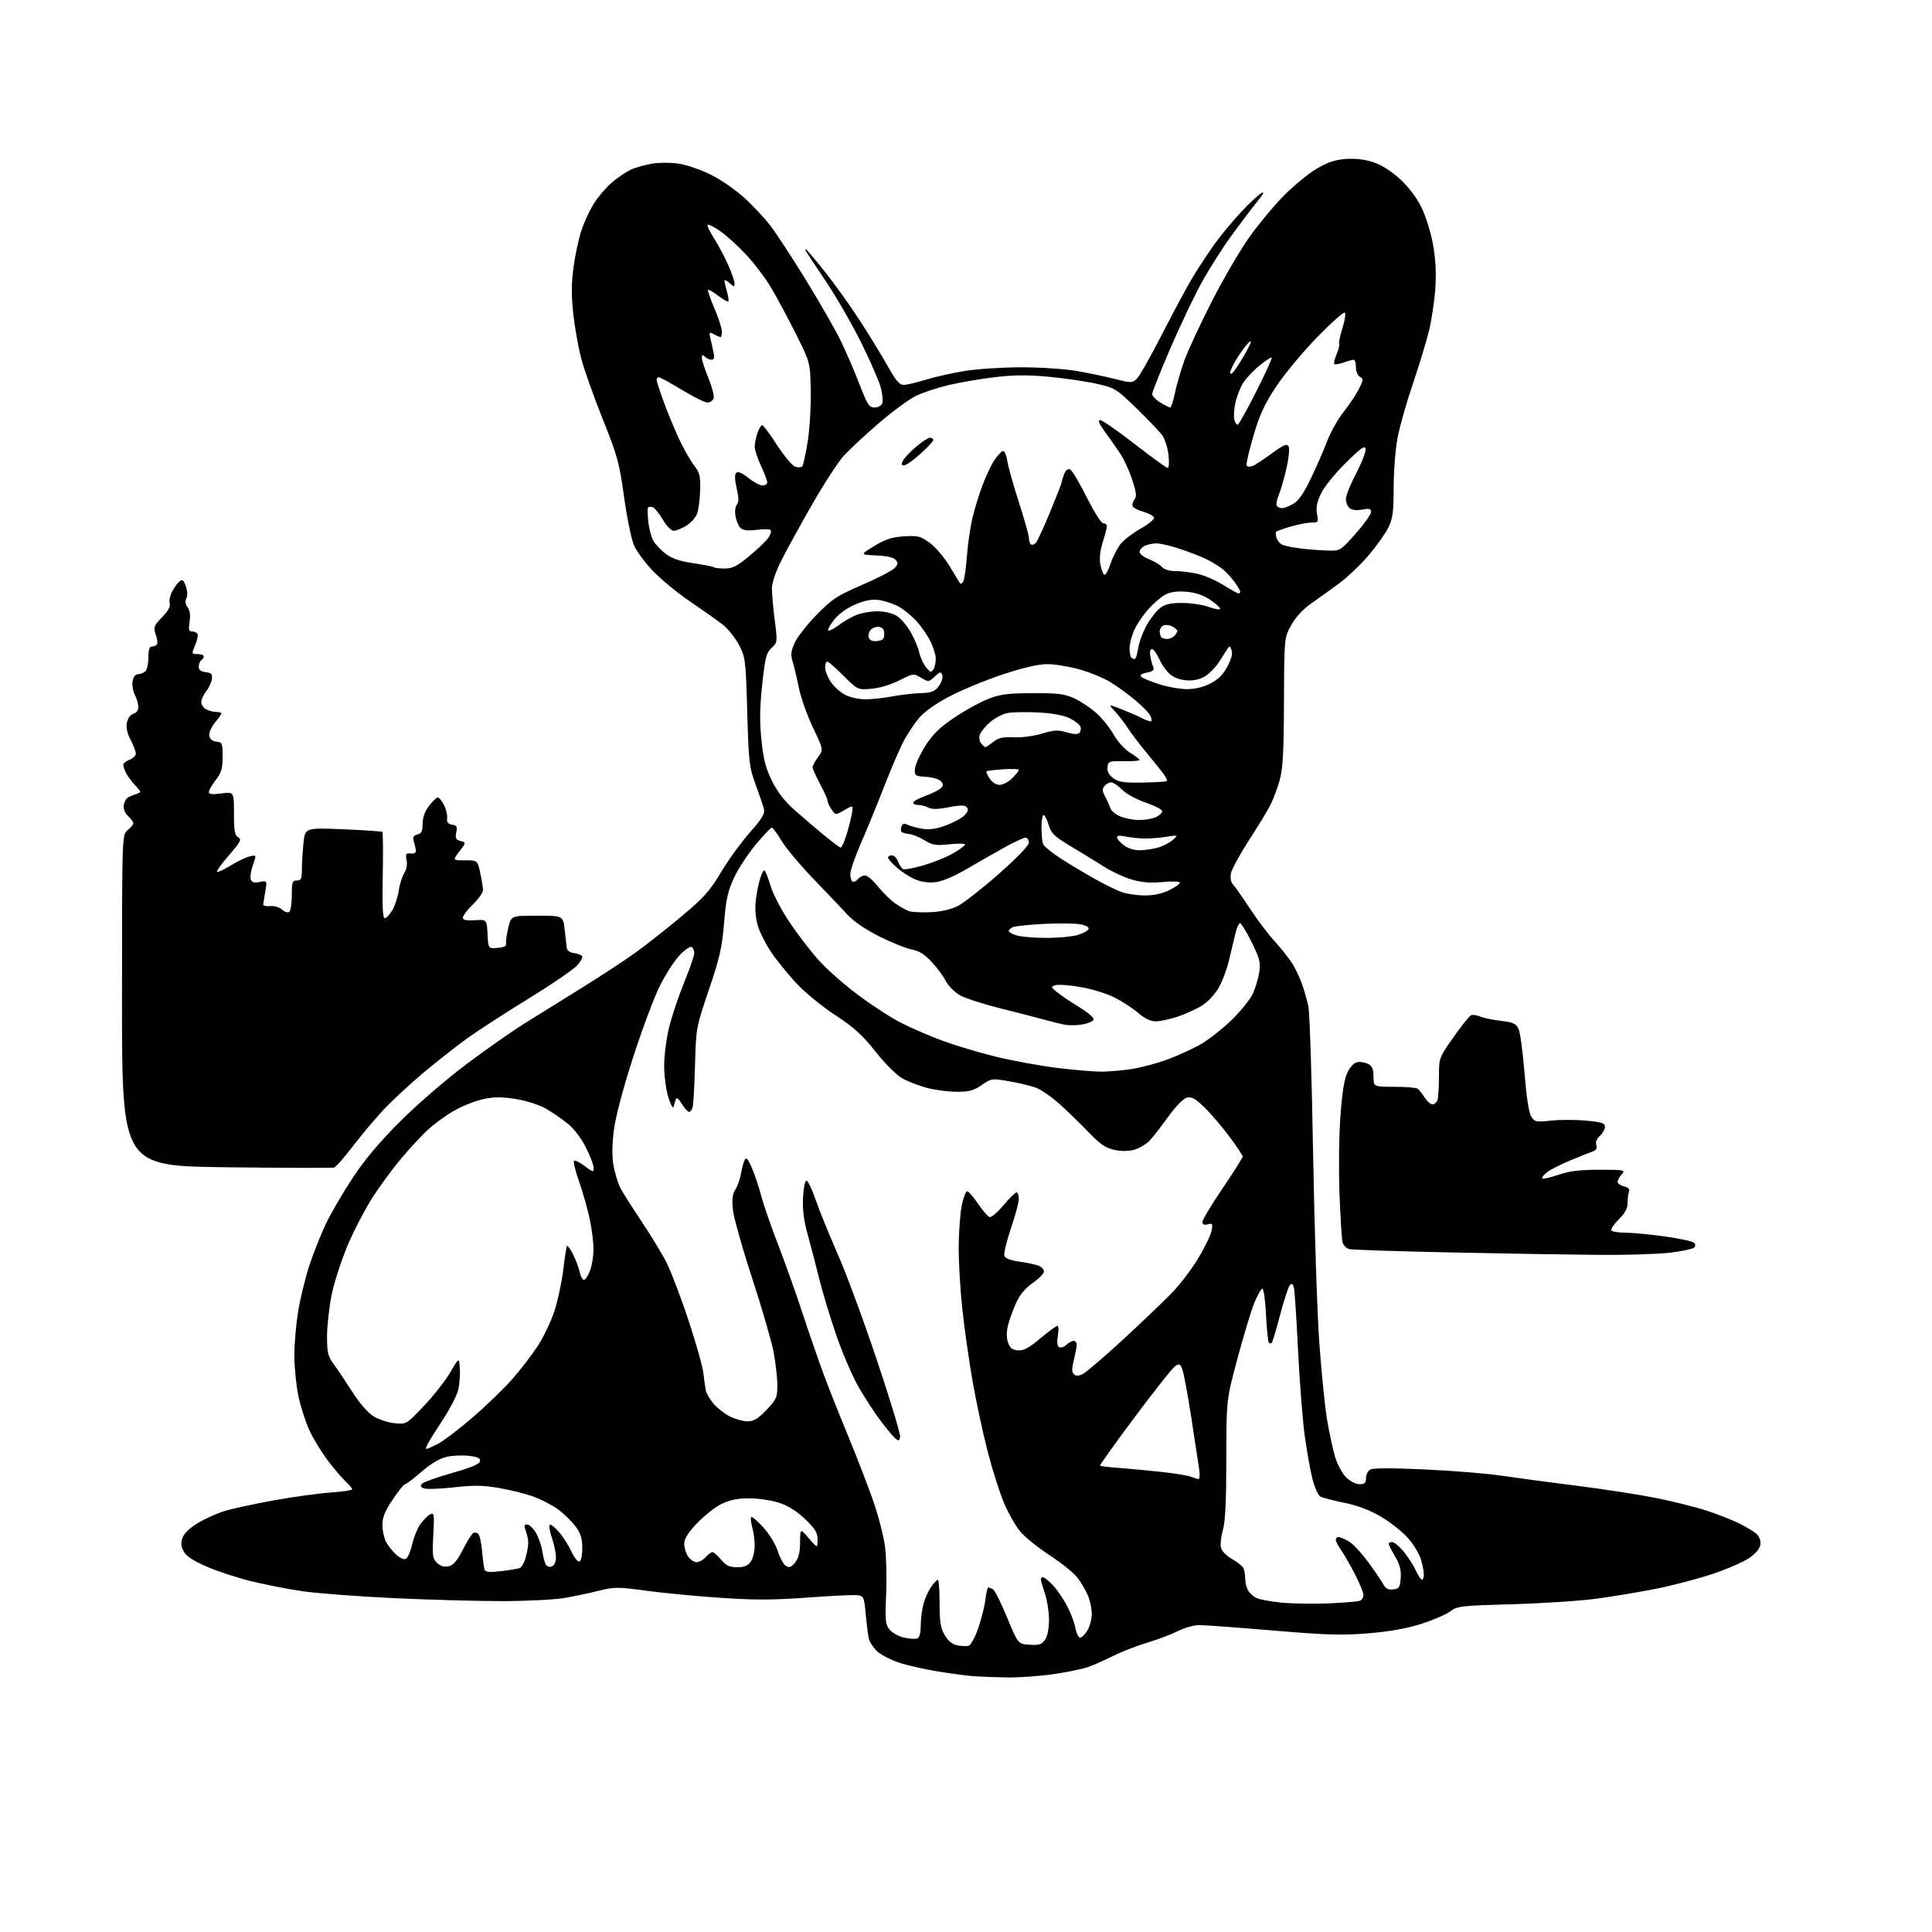 <?xml version="1.0" encoding="UTF-8" standalone="no"?>
<svg 
  version="1.1" 
  xmlns="http://www.w3.org/2000/svg" 
  xmlns:xlink="http://www.w3.org/1999/xlink" 
  xmlns:svg="http://www.w3.org/2000/svg"
  xmlns:rdf="http://www.w3.org/1999/02/22-rdf-syntax-ns#"
  xmlns:cc="http://creativecommons.org/ns#"
  xmlns:dc="http://purl.org/dc/elements/1.1/"
  viewBox="0 0 768 768"
  width="768"
  height="768"
>
<style>svg {background-color: white; }</style>"
<path stroke="none" fill="black" fill-rule="evenodd" d="M400.00,666.81C395.32,666.72 389.48,666.50 387.00,666.32C384.52,666.13 378.23,665.30 373.00,664.46C367.77,663.62 360.79,662.05 357.49,660.96C354.18,659.88 350.25,657.86 348.75,656.47C347.25,655.08 345.75,652.85 345.41,651.51C345.08,650.17 344.51,645.79 344.15,641.79C343.54,634.99 343.33,634.47 341.00,634.13C339.62,633.92 330.73,634.33 321.23,635.04C307.68,636.05 300.25,636.08 286.73,635.18C277.25,634.55 263.93,633.28 257.11,632.36C245.59,630.80 244.27,630.80 238.11,632.33C234.48,633.24 228.35,634.53 224.50,635.21C220.65,635.88 209.62,636.45 200.00,636.47C190.38,636.49 170.80,635.95 156.50,635.28C142.20,634.61 125.78,633.36 120.00,632.50C114.22,631.64 105.12,629.86 99.78,628.54C94.43,627.22 86.57,624.65 82.31,622.82C76.98,620.53 74.11,618.66 73.07,616.82C71.94,614.80 71.81,613.44 72.56,611.32C73.18,609.53 75.44,607.37 78.72,605.40C81.57,603.70 86.29,601.57 89.20,600.67C92.12,599.77 100.78,597.89 108.45,596.49C116.13,595.09 126.37,593.67 131.20,593.32C136.04,592.98 140.00,592.40 140.00,592.02C140.00,591.65 138.83,590.26 137.41,588.92C135.98,587.59 132.76,583.80 130.26,580.50C127.75,577.20 124.46,571.78 122.93,568.45C121.41,565.13 119.45,558.96 118.58,554.75C117.71,550.53 117.00,543.32 117.00,538.72C117.00,534.12 117.71,526.11 118.59,520.93C119.46,515.74 121.47,507.58 123.05,502.79C124.64,498.00 127.56,490.66 129.54,486.49C131.52,482.31 136.33,474.08 140.22,468.20C145.18,460.71 150.94,453.89 159.40,445.46C166.26,438.64 177.64,428.84 185.68,422.83C193.48,417.00 203.60,409.90 208.18,407.04C212.76,404.18 222.95,397.85 230.82,392.97C238.70,388.09 248.60,381.59 252.82,378.54C257.05,375.49 265.20,369.05 270.94,364.24C279.83,356.80 282.17,354.19 286.66,346.66C289.57,341.80 294.71,334.71 298.09,330.90C302.79,325.60 304.11,323.45 303.70,321.74C303.42,320.51 301.94,316.12 300.42,312.00C297.82,304.96 297.62,303.19 297.04,283.00C296.44,262.25 296.33,261.32 293.75,256.37C292.29,253.55 289.38,249.91 287.29,248.29C285.21,246.67 279.40,242.56 274.39,239.16C269.38,235.76 262.72,230.29 259.59,227.01C256.47,223.74 253.06,219.13 252.03,216.78C250.99,214.43 249.21,205.76 248.07,197.53C246.17,183.83 245.45,181.21 239.57,166.53C236.03,157.71 232.20,146.90 231.05,142.50C229.89,138.10 228.47,130.11 227.88,124.74C227.10,117.58 227.12,112.66 227.98,106.26C228.61,101.46 230.04,94.82 231.15,91.52C232.25,88.21 234.52,83.35 236.20,80.72C237.87,78.10 241.03,74.41 243.23,72.54C245.42,70.66 248.75,68.40 250.62,67.51C252.50,66.62 256.39,65.51 259.27,65.05C262.17,64.58 266.95,64.59 270.00,65.08C273.02,65.56 278.65,67.51 282.51,69.41C286.36,71.31 292.33,75.42 295.78,78.54C299.22,81.65 303.98,86.75 306.35,89.85C308.72,92.96 314.97,102.53 320.25,111.12C325.53,119.71 331.61,130.28 333.78,134.62C335.94,138.95 339.40,146.89 341.46,152.25C344.77,160.88 345.49,162.00 347.63,162.00C348.97,162.00 350.35,161.26 350.70,160.35C351.05,159.44 350.79,156.62 350.13,154.10C349.47,151.57 345.99,143.57 342.40,136.32C338.80,129.07 332.60,118.27 328.62,112.32C324.63,106.37 321.03,100.94 320.62,100.25C320.22,99.56 320.06,99.00 320.29,99.00C320.51,99.00 323.86,102.96 327.74,107.81C331.61,112.65 337.87,121.37 341.64,127.18C345.41,132.98 350.42,141.17 352.77,145.37C356.11,151.34 357.52,153.00 359.27,152.99C360.50,152.98 364.38,152.07 367.91,150.97C371.43,149.86 378.41,148.29 383.41,147.48C388.41,146.67 398.57,146.01 406.00,146.01C413.43,146.00 423.32,146.66 428.00,147.47C432.68,148.28 439.52,149.71 443.22,150.65C449.56,152.27 450.04,152.27 451.83,150.65C452.88,149.71 457.46,141.64 462.01,132.72C466.57,123.80 472.07,113.58 474.23,110.01C476.40,106.44 480.20,100.67 482.69,97.18C485.17,93.70 489.93,87.94 493.27,84.37C496.60,80.81 500.24,77.41 501.36,76.81C502.79,76.04 502.37,76.97 499.94,79.92C498.05,82.24 493.48,88.26 489.78,93.31C486.08,98.37 480.59,107.00 477.58,112.50C474.56,118.00 468.93,129.87 465.05,138.89C461.17,147.90 458.00,155.89 458.00,156.65C458.00,157.41 459.46,158.92 461.25,160.01C463.04,161.10 464.81,161.99 465.18,162.00C465.55,162.00 466.39,159.41 467.05,156.25C467.70,153.09 469.36,147.35 470.73,143.50C472.10,139.65 477.00,129.07 481.63,120.00C486.25,110.92 493.06,99.26 496.77,94.08C500.47,88.90 506.67,81.47 510.54,77.58C514.41,73.69 520.20,68.95 523.41,67.06C527.74,64.50 530.73,63.50 535.02,63.19C538.80,62.92 542.57,63.36 545.91,64.47C549.11,65.53 553.07,68.04 556.49,71.16C559.93,74.31 563.09,78.46 565.03,82.40C566.72,85.84 568.79,92.44 569.63,97.07C570.66,102.78 570.96,108.41 570.57,114.50C570.25,119.45 569.11,127.10 568.04,131.50C566.97,135.90 564.07,145.43 561.60,152.69C559.12,159.94 556.40,169.55 555.55,174.05C554.70,178.54 554.00,187.43 554.00,193.79C554.00,203.39 553.65,206.09 551.96,209.57C550.85,211.89 547.36,216.83 544.21,220.56C541.07,224.29 535.71,229.40 532.30,231.92C528.89,234.44 523.84,238.07 521.08,240.00C517.93,242.19 515.02,245.37 513.28,248.50C510.50,253.50 510.50,253.50 510.40,279.00C510.31,299.40 509.97,305.66 508.65,310.28C507.75,313.46 506.09,317.86 504.97,320.06C503.84,322.27 500.00,328.59 496.42,334.12C492.84,339.66 489.65,345.50 489.33,347.12C488.94,349.06 489.27,350.64 490.29,351.78C491.15,352.72 494.09,356.93 496.83,361.13C499.57,365.33 503.99,371.18 506.67,374.13C509.34,377.08 512.53,381.12 513.76,383.11C514.99,385.10 516.69,388.70 517.56,391.11C518.42,393.52 519.56,397.52 520.09,400.00C520.62,402.48 521.47,428.80 521.98,458.50C522.49,488.20 523.60,522.17 524.46,534.00C525.32,545.83 526.71,559.54 527.55,564.49C528.39,569.43 529.80,575.93 530.67,578.94C531.56,581.98 533.50,585.66 535.05,587.21C536.67,588.82 538.94,590.00 540.42,590.00C542.50,590.00 543.00,589.52 543.00,587.54C543.00,586.18 543.79,584.65 544.76,584.13C545.86,583.54 553.99,583.54 566.51,584.13C577.51,584.65 591.00,585.74 596.50,586.56C602.00,587.38 615.50,589.19 626.50,590.57C637.50,591.96 651.90,594.18 658.50,595.51C665.10,596.83 674.10,599.09 678.49,600.53C682.89,601.96 688.74,604.27 691.49,605.65C694.25,607.03 697.31,608.89 698.30,609.78C699.34,610.72 699.97,612.45 699.80,613.91C699.61,615.51 698.05,617.44 695.49,619.23C693.29,620.77 686.88,623.60 681.25,625.51C675.62,627.42 665.50,630.10 658.76,631.46C652.02,632.82 641.10,634.65 634.50,635.52C627.90,636.40 612.83,637.39 601.00,637.71C580.75,638.27 579.32,638.43 576.50,640.55C574.85,641.79 569.67,644.02 565.00,645.51C559.23,647.36 552.48,648.56 544.00,649.26C533.46,650.13 527.49,649.96 506.00,648.15C491.98,646.96 478.80,646.00 476.72,646.00C474.64,646.00 470.81,647.07 468.22,648.39C465.62,649.70 460.12,651.78 456.00,653.00C451.88,654.23 445.82,656.58 442.55,658.23C439.28,659.88 434.78,661.88 432.55,662.67C430.32,663.46 424.00,664.75 418.50,665.53C413.00,666.32 404.68,666.89 400.00,666.81zM385.02,654.24C385.87,654.04 387.57,650.96 388.83,647.33C390.09,643.73 391.38,638.58 391.70,635.89C392.02,633.20 392.55,631.01 392.89,631.02C393.23,631.02 394.09,631.40 394.80,631.86C395.52,632.31 398.03,637.37 400.39,643.09C404.68,653.50 404.68,653.50 409.25,653.80C413.06,654.05 414.08,653.73 415.41,651.83C416.42,650.38 417.00,647.44 417.00,643.75C417.00,640.56 416.13,635.49 415.08,632.48C413.59,628.24 413.45,627.00 414.47,627.00C415.20,627.00 417.19,628.59 418.90,630.54C420.61,632.48 423.09,636.22 424.42,638.84C425.75,641.46 427.15,645.27 427.53,647.31C427.91,649.34 428.75,651.00 429.40,651.00C430.04,651.00 431.34,649.69 432.28,648.10C433.23,646.50 434.00,643.56 434.00,641.56C434.00,639.57 433.31,636.29 432.47,634.27C431.63,632.26 429.77,629.07 428.33,627.19C426.90,625.32 421.99,621.34 417.42,618.36C412.85,615.38 407.56,611.14 405.68,608.94C403.79,606.73 400.82,601.52 399.06,597.35C397.31,593.18 394.36,583.84 392.51,576.61C390.66,569.38 388.00,556.95 386.60,548.98C385.21,541.02 383.38,528.11 382.53,520.29C381.69,512.48 381.04,501.23 381.10,495.29C381.15,489.36 381.71,482.02 382.35,479.00C382.98,475.98 383.95,473.53 384.50,473.56C385.05,473.59 387.00,475.84 388.83,478.56C390.66,481.28 392.74,483.63 393.45,483.80C394.15,483.96 396.64,481.82 398.96,479.05C401.28,476.27 403.59,474.00 404.09,474.00C404.59,474.00 405.00,475.14 405.00,476.54C405.00,477.93 403.58,483.26 401.83,488.38C400.09,493.50 398.94,498.39 399.26,499.24C399.64,500.23 401.80,501.06 405.18,501.52C408.11,501.92 411.51,502.63 412.75,503.10C413.99,503.57 415.00,504.62 415.00,505.43C415.00,506.24 413.03,508.26 410.63,509.91C407.85,511.82 405.48,514.57 404.13,517.45C402.95,519.95 401.48,523.92 400.85,526.29C400.06,529.22 400.01,531.53 400.67,533.54C401.42,535.80 402.34,536.57 404.58,536.78C406.85,537.00 408.84,535.95 413.50,532.06C416.80,529.30 419.88,527.04 420.34,527.03C420.80,527.01 420.88,528.75 420.52,530.90C420.10,533.39 420.27,535.05 420.99,535.50C421.62,535.88 422.92,535.48 423.89,534.60C424.86,533.72 426.18,533.00 426.83,533.00C427.47,533.00 428.00,533.70 428.00,534.56C428.00,535.41 427.49,538.14 426.86,540.62C426.03,543.92 426.03,545.43 426.84,546.24C427.64,547.04 428.61,547.04 430.30,546.27C431.60,545.68 438.93,539.41 446.58,532.35C454.24,525.28 463.01,516.89 466.08,513.70C469.15,510.51 473.75,504.43 476.31,500.20C478.87,495.96 481.24,491.07 481.59,489.31C482.16,486.44 482.02,486.18 480.11,486.68C478.64,487.06 478.00,486.77 478.00,485.71C478.00,484.87 481.60,478.87 486.00,472.38C490.40,465.88 494.00,460.19 494.00,459.73C494.00,459.27 491.58,455.65 488.62,451.70C485.66,447.74 481.20,442.53 478.70,440.12C475.13,436.68 473.66,435.87 471.80,436.34C470.41,436.69 467.44,439.71 464.55,443.71C461.86,447.45 458.52,451.74 457.13,453.27C455.74,454.79 452.92,456.48 450.87,457.04C448.42,457.69 445.65,457.71 442.82,457.07C439.49,456.33 437.23,454.77 432.95,450.30C429.90,447.11 424.73,442.07 421.45,439.10C418.18,436.13 413.79,433.09 411.70,432.34C409.61,431.59 404.81,430.45 401.03,429.80C394.30,428.64 394.07,428.68 390.27,431.31C387.12,433.50 385.28,434.00 380.41,434.00C377.11,434.00 371.74,433.30 368.46,432.45C365.18,431.59 360.68,429.83 358.46,428.53C356.23,427.22 351.52,422.48 347.98,417.98C342.86,411.46 339.59,408.50 331.89,403.43C326.29,399.73 319.67,394.26 316.12,390.39C312.76,386.72 308.37,381.25 306.37,378.24C304.37,375.22 302.08,370.67 301.29,368.13C300.42,365.33 300.06,361.52 300.38,358.50C300.67,355.75 301.40,351.81 302.00,349.75C302.60,347.69 303.41,346.00 303.80,346.00C304.18,346.00 305.28,348.66 306.24,351.92C307.24,355.31 310.50,361.60 313.90,366.67C317.16,371.53 322.45,378.40 325.66,381.94C328.87,385.48 335.96,391.70 341.42,395.76C346.87,399.82 354.52,404.75 358.42,406.71C362.31,408.68 369.55,411.80 374.50,413.65C379.45,415.49 388.90,418.34 395.50,419.96C402.10,421.59 413.05,423.61 419.84,424.46C426.63,425.31 434.64,426.00 437.65,426.00C440.66,426.00 446.19,425.52 449.95,424.94C453.71,424.36 460.24,422.59 464.48,421.01C468.72,419.43 474.70,416.64 477.77,414.82C480.85,412.99 486.14,408.80 489.54,405.50C492.94,402.20 496.64,397.69 497.76,395.48C498.89,393.26 500.13,389.32 500.52,386.72C501.15,382.51 500.82,381.15 497.53,374.49C495.49,370.37 493.43,367.00 492.95,367.00C492.47,367.00 491.66,368.69 491.16,370.75C490.65,372.81 489.51,377.61 488.62,381.41C487.73,385.22 485.85,390.29 484.44,392.69C483.04,395.08 480.23,398.15 478.19,399.49C476.16,400.84 471.84,402.85 468.59,403.97C465.34,405.09 461.26,406.00 459.52,406.00C457.38,406.00 455.09,404.92 452.43,402.64C450.27,400.79 446.05,398.04 443.06,396.53C440.06,395.01 434.02,393.14 429.62,392.38C425.23,391.61 420.73,391.27 419.62,391.62C417.68,392.24 417.70,392.34 420.16,394.38C421.56,395.55 425.51,398.21 428.92,400.30C432.34,402.38 434.96,404.63 434.74,405.29C434.52,405.95 432.57,406.81 430.42,407.20C428.26,407.59 425.15,407.67 423.50,407.37C421.85,407.08 418.25,406.21 415.50,405.44C412.75,404.67 404.88,402.64 398.00,400.93C391.12,399.22 383.77,396.85 381.65,395.67C379.52,394.48 376.99,391.94 375.99,390.01C375.00,388.08 372.45,384.63 370.33,382.34C367.56,379.36 365.34,377.97 362.49,377.45C360.29,377.05 354.53,374.74 349.68,372.32C344.18,369.57 339.41,366.33 336.99,363.71C334.86,361.39 328.78,355.00 323.48,349.50C318.17,344.00 312.42,337.14 310.68,334.25C308.95,331.36 307.20,329.00 306.79,329.00C306.38,329.00 303.50,332.04 300.40,335.75C297.30,339.46 293.41,345.42 291.76,348.99C289.31,354.29 288.59,357.58 287.82,366.99C287.01,376.71 286.08,380.83 281.78,393.47C276.75,408.29 276.69,408.59 276.29,422.97C276.07,430.96 275.68,438.51 275.43,439.75C275.17,440.99 274.51,442.00 273.97,442.00C273.42,442.00 272.10,440.56 271.03,438.81C269.69,436.61 268.94,436.06 268.62,437.06C268.37,437.85 267.96,439.18 267.72,440.00C267.48,440.82 266.54,439.06 265.64,436.07C264.74,433.08 264.00,427.46 264.01,423.57C264.01,419.68 264.89,412.90 265.95,408.50C267.02,404.10 269.71,396.04 271.94,390.58C274.17,385.13 276.00,379.87 276.00,378.89C276.00,377.92 275.52,376.82 274.94,376.46C274.35,376.10 272.18,377.58 270.11,379.76C268.05,381.93 264.48,387.49 262.20,392.11C259.91,396.72 255.13,409.57 251.56,420.65C247.48,433.35 244.68,444.01 244.00,449.47C243.27,455.39 243.24,459.86 243.92,463.55C244.47,466.52 245.68,470.42 246.61,472.23C247.54,474.03 251.33,480.01 255.02,485.53C258.72,491.04 263.21,498.44 264.99,501.97C266.77,505.50 270.66,515.71 273.63,524.66C276.60,533.61 279.28,543.08 279.58,545.71C279.88,548.35 280.32,551.48 280.56,552.67C280.80,553.87 282.18,556.25 283.63,557.97C285.07,559.68 287.98,561.97 290.09,563.04C292.19,564.12 295.37,565.00 297.13,565.00C299.63,565.00 301.30,564.00 304.67,560.48C308.68,556.30 309.00,555.57 309.00,550.59C309.00,547.64 308.32,541.68 307.50,537.36C306.67,533.04 302.83,519.83 298.96,508.00C295.09,496.18 291.66,483.98 291.34,480.91C290.90,476.76 291.15,474.69 292.30,472.91C293.15,471.58 294.17,468.70 294.55,466.50C294.94,464.30 295.62,461.83 296.06,461.00C296.65,459.89 297.39,460.75 298.91,464.30C300.04,466.94 301.69,471.89 302.57,475.30C303.46,478.71 306.44,487.35 309.21,494.50C311.98,501.65 316.39,514.02 319.01,522.00C321.64,529.98 325.37,540.77 327.30,546.00C329.23,551.23 333.60,562.25 337.01,570.50C340.43,578.75 344.95,590.45 347.07,596.50C349.19,602.55 351.33,610.89 351.84,615.04C352.34,619.19 352.53,627.74 352.25,634.04C351.81,644.21 351.97,645.76 353.63,647.80C354.66,649.06 357.24,650.49 359.37,650.97C361.50,651.45 363.86,651.61 364.62,651.32C365.52,650.97 366.00,649.16 366.01,646.14C366.01,643.59 366.51,639.70 367.12,637.50C367.73,635.30 369.11,632.26 370.18,630.75C371.26,629.24 372.44,628.00 372.82,628.00C373.19,628.00 373.50,632.16 373.50,637.25C373.50,644.78 373.88,647.15 375.56,650.00C376.95,652.36 378.57,653.68 380.56,654.05C382.18,654.35 384.19,654.44 385.02,654.24zM528.32,637.36C534.27,637.10 539.78,636.64 540.57,636.33C541.36,636.03 542.00,635.00 542.00,634.04C542.00,633.07 540.40,629.22 538.46,625.48C536.51,621.74 534.03,617.45 532.96,615.94C531.88,614.43 531.00,612.70 531.00,612.10C531.00,611.49 531.49,611.00 532.10,611.00C532.70,611.00 534.54,611.79 536.19,612.75C537.83,613.71 541.31,617.43 543.93,621.01C546.54,624.59 549.23,628.55 549.90,629.82C550.81,631.50 551.85,632.04 553.82,631.81C556.20,631.53 556.53,631.02 556.81,627.27C557.03,624.16 556.44,621.91 554.56,618.69C553.15,616.29 552.00,614.03 552.00,613.66C552.00,613.30 552.64,613.00 553.43,613.00C554.21,613.00 556.25,614.69 557.96,616.75C559.66,618.81 561.83,622.18 562.78,624.22C563.73,626.27 564.84,627.96 565.25,627.97C565.66,627.99 566.00,627.04 566.00,625.87C566.00,624.69 565.47,621.97 564.82,619.81C564.18,617.65 561.88,613.88 559.73,611.43C557.57,608.98 552.81,605.19 549.14,603.01C544.60,600.32 539.93,598.53 534.49,597.41C530.09,596.51 525.77,595.39 524.88,594.92C523.98,594.45 522.56,591.27 521.69,587.78C520.83,584.33 519.45,576.55 518.62,570.50C517.80,564.45 516.62,549.38 516.01,537.00C515.39,524.62 514.67,513.42 514.39,512.11C514.02,510.36 513.59,510.01 512.78,510.82C512.18,511.42 510.42,516.72 508.89,522.58C507.36,528.44 505.85,533.48 505.55,533.78C505.25,534.09 504.73,534.06 504.40,533.73C504.06,533.40 503.55,528.36 503.25,522.53C502.94,516.44 502.30,512.07 501.75,512.25C501.22,512.43 499.79,515.03 498.56,518.04C497.34,521.04 494.35,530.93 491.92,540.00C487.50,556.50 487.50,556.50 487.48,580.00C487.47,596.65 487.07,604.88 486.12,608.23C485.38,610.83 485.03,614.00 485.35,615.28C485.68,616.58 487.65,618.56 489.86,619.80C492.02,621.02 494.06,622.72 494.39,623.59C494.73,624.45 495.00,626.28 495.00,627.65C495.00,629.01 495.46,630.99 496.02,632.04C496.59,633.09 498.03,634.48 499.24,635.13C500.45,635.78 505.05,636.65 509.47,637.07C513.89,637.49 522.37,637.62 528.32,637.36zM199.08,624.57C202.41,624.19 205.77,623.64 206.55,623.34C207.33,623.05 208.42,621.16 208.97,619.15C209.53,617.14 209.99,614.52 209.99,613.32C210.00,612.11 209.56,609.98 209.02,608.57C208.25,606.52 208.35,606.00 209.54,606.00C210.36,606.00 211.91,607.45 212.99,609.22C214.06,610.99 215.22,614.29 215.56,616.55C215.90,618.82 216.54,621.26 216.99,621.98C217.43,622.70 218.52,623.01 219.40,622.68C220.37,622.30 221.00,620.89 221.00,619.07C221.00,617.42 220.29,613.99 219.43,611.44C218.56,608.89 218.16,606.52 218.53,606.16C218.89,605.79 220.55,607.08 222.21,609.00C223.87,610.92 226.10,614.44 227.18,616.81C228.26,619.18 229.68,620.94 230.32,620.71C231.02,620.47 231.49,618.27 231.46,615.28C231.44,611.34 230.82,609.45 228.61,606.56C227.06,604.53 223.99,601.56 221.79,599.96C219.59,598.37 215.34,596.15 212.34,595.03C209.34,593.90 203.20,592.34 198.69,591.56C192.08,590.40 188.56,590.34 180.44,591.24C174.91,591.86 169.55,592.04 168.53,591.65C167.08,591.09 166.93,590.67 167.86,589.74C168.52,589.08 173.88,587.18 179.77,585.52C187.22,583.42 190.57,582.01 190.79,580.89C191.02,579.64 190.00,579.14 186.30,578.71C183.66,578.40 179.60,578.61 177.28,579.18C174.63,579.83 170.97,582.05 167.47,585.11C164.40,587.80 161.50,590.00 161.02,590.00C160.55,590.00 158.33,592.75 156.08,596.11C153.03,600.68 152.00,603.22 152.00,606.16C152.00,608.33 152.63,611.31 153.40,612.80C154.18,614.28 155.95,616.57 157.35,617.88C158.75,619.18 160.51,620.02 161.25,619.73C162.00,619.45 163.15,616.87 163.81,614.00C164.47,611.14 165.94,607.49 167.08,605.89C168.21,604.30 169.94,602.57 170.93,602.04C172.60,601.14 172.69,601.68 172.24,610.29C171.81,618.68 171.95,619.67 173.84,621.37C175.28,622.66 176.70,623.04 178.45,622.60C180.28,622.14 181.83,620.30 183.97,616.06C185.61,612.80 187.45,609.84 188.06,609.46C188.67,609.08 189.61,609.21 190.14,609.74C190.68,610.28 191.35,613.37 191.64,616.61C191.93,619.85 192.36,623.12 192.60,623.88C192.94,624.95 194.37,625.10 199.08,624.57zM293.03,623.00C295.88,623.00 297.29,622.42 298.44,620.78C299.30,619.56 300.00,616.74 300.00,614.52C300.00,612.30 299.56,608.94 299.02,607.06C298.48,605.17 298.30,603.38 298.62,603.07C298.94,602.75 301.10,604.59 303.42,607.15C305.80,609.77 308.32,613.90 309.18,616.61C310.02,619.25 311.48,621.89 312.42,622.46C313.76,623.28 314.54,622.99 316.06,621.14C317.46,619.44 318.01,617.20 318.04,613.14C318.08,607.50 318.08,607.50 321.52,611.50C324.97,615.50 324.97,615.50 324.99,612.07C325.00,609.26 324.11,607.78 320.13,603.94C316.95,600.87 313.40,598.62 309.88,597.44C306.92,596.44 301.57,595.62 297.99,595.61C293.26,595.59 290.22,596.20 286.85,597.83C284.31,599.06 279.92,602.50 277.11,605.48C273.43,609.36 272.00,611.68 272.00,613.72C272.00,615.28 272.70,617.56 273.56,618.78C274.41,620.00 275.92,621.00 276.90,621.00C277.89,621.00 279.50,620.10 280.50,619.00C281.50,617.90 282.72,617.00 283.22,617.00C283.72,617.00 285.27,618.35 286.65,620.00C288.65,622.38 289.98,623.00 293.03,623.00zM476.38,587.94C476.87,587.97 477.02,586.31 476.72,584.25C476.42,582.19 475.00,572.85 473.56,563.50C472.12,554.15 470.49,545.44 469.94,544.15C469.06,542.06 468.73,541.94 467.04,543.15C465.99,543.89 458.79,553.00 451.03,563.38C443.27,573.76 437.09,582.42 437.30,582.63C437.50,582.84 441.01,583.25 445.09,583.55C449.16,583.85 456.73,584.56 461.89,585.13C467.05,585.70 472.23,586.55 473.39,587.02C474.55,587.49 475.90,587.90 476.38,587.94zM169.50,576.00C169.82,576.00 171.85,575.10 174.02,573.99C176.18,572.89 182.35,568.20 187.73,563.58C193.10,558.96 200.17,552.15 203.44,548.45C206.71,544.74 211.31,538.78 213.66,535.20C216.02,531.61 219.05,525.27 220.41,521.09C221.77,516.92 223.35,509.50 223.93,504.60C224.50,499.71 225.17,495.50 225.41,495.25C225.66,495.01 226.74,496.54 227.81,498.65C228.88,500.77 230.08,503.99 230.47,505.80C230.86,507.62 231.67,508.94 232.27,508.74C232.87,508.54 233.92,506.83 234.61,504.94C235.29,503.05 235.88,499.39 235.92,496.82C235.97,494.24 235.31,488.84 234.47,484.82C233.63,480.79 231.73,474.04 230.24,469.82C228.75,465.59 227.83,461.84 228.20,461.47C228.57,461.10 230.47,462.02 232.43,463.52C235.72,466.02 236.00,466.08 236.00,464.28C236.00,463.20 234.62,459.55 232.92,456.16C231.06,452.44 228.20,448.68 225.67,446.65C223.38,444.80 219.47,442.12 217.00,440.69C214.48,439.24 209.31,437.57 205.27,436.91C199.80,436.00 196.67,435.99 192.38,436.85C189.26,437.48 183.96,439.56 180.60,441.47C177.25,443.38 172.45,446.87 169.94,449.22C167.43,451.58 162.76,456.62 159.55,460.42C156.35,464.23 151.32,471.05 148.36,475.58C145.41,480.11 140.92,488.68 138.37,494.64C135.83,500.59 132.91,509.52 131.89,514.48C130.86,519.44 130.02,526.92 130.01,531.09C130.00,537.66 130.34,539.14 132.53,542.09C133.93,543.97 137.25,548.92 139.91,553.09C142.90,557.78 146.19,561.57 148.50,563.00C150.56,564.28 154.34,565.52 156.90,565.76C161.55,566.21 161.55,566.21 168.54,558.85C172.39,554.79 177.10,548.78 179.02,545.49C182.50,539.50 182.50,539.50 182.80,544.20C182.97,546.78 182.63,550.67 182.05,552.83C181.46,554.99 178.79,560.13 176.10,564.25C173.41,568.37 170.69,572.70 170.07,573.87C169.44,575.04 169.19,576.00 169.50,576.00zM357.81,571.12C357.55,572.81 357.26,572.91 355.90,571.80C355.03,571.09 352.30,567.80 349.84,564.50C347.38,561.20 343.45,555.13 341.10,551.01C338.75,546.89 334.81,537.67 332.35,530.51C329.89,523.36 326.84,513.23 325.56,508.00C324.29,502.77 322.27,495.02 321.08,490.77C319.59,485.46 319.00,480.95 319.20,476.35C319.37,472.67 319.95,469.51 320.50,469.33C321.05,469.15 322.73,472.57 324.23,476.93C325.74,481.30 329.67,490.97 332.97,498.43C336.27,505.90 343.28,524.85 348.55,540.56C353.81,556.27 357.98,570.02 357.81,571.12zM635.53,498.84C624.51,498.75 598.17,498.32 577.00,497.87C555.83,497.43 537.54,496.83 536.36,496.54C535.18,496.25 533.97,495.00 533.67,493.76C533.36,492.52 532.82,483.85 532.47,474.50C532.11,465.15 532.27,451.31 532.83,443.74C533.54,434.13 534.40,428.85 535.67,426.24C536.82,423.89 538.31,422.38 539.70,422.19C540.91,422.02 542.82,422.37 543.95,422.97C545.49,423.80 546.00,425.06 546.00,428.04C546.00,432.00 546.00,432.00 554.25,432.02C558.79,432.02 562.96,432.36 563.52,432.77C564.09,433.17 565.33,434.74 566.30,436.25C567.26,437.76 568.66,439.00 569.42,439.00C570.17,439.00 571.06,438.29 571.39,437.42C571.73,436.55 572.00,432.39 572.01,428.17C572.02,420.50 572.02,420.50 577.76,412.32C580.92,407.82 584.07,403.89 584.76,403.60C585.46,403.30 587.03,403.50 588.26,404.05C589.49,404.60 593.19,405.38 596.49,405.78C601.53,406.39 602.66,406.90 603.65,409.00C604.29,410.38 605.36,418.25 606.01,426.50C606.78,436.08 607.74,442.34 608.68,443.82C610.05,445.99 610.56,446.10 616.58,445.46C620.11,445.08 626.38,445.08 630.50,445.47C636.73,446.05 638.00,446.47 638.00,447.93C638.00,448.90 637.09,450.51 635.99,451.51C634.74,452.64 634.19,454.03 634.55,455.17C634.94,456.40 634.53,457.22 633.32,457.64C632.32,457.99 628.35,459.57 624.50,461.16C620.65,462.74 616.38,464.90 615.01,465.95C613.65,467.00 612.79,468.12 613.10,468.43C613.41,468.75 616.29,468.10 619.49,467.00C623.87,465.50 627.91,465.00 635.81,465.00C645.92,465.00 646.25,465.07 644.65,466.83C643.74,467.83 643.00,469.18 643.00,469.81C643.00,470.44 644.15,471.25 645.56,471.60C647.26,472.03 647.93,472.73 647.56,473.71C647.25,474.51 647.00,476.52 647.00,478.18C647.00,480.30 645.95,482.25 643.50,484.70C641.58,486.62 640.25,488.60 640.56,489.10C640.87,489.59 643.45,490.01 646.31,490.02C649.16,490.03 656.20,490.71 661.95,491.52C667.70,492.34 672.86,493.46 673.40,494.00C674.03,494.63 674.05,495.35 673.45,495.94C672.93,496.46 668.69,497.36 664.03,497.94C659.37,498.52 646.54,498.93 635.53,498.84zM132.80,464.12C132.09,464.33 112.83,464.27 90.00,464.00C48.50,463.50 48.50,463.50 48.50,397.66C48.50,331.82 48.50,331.82 50.75,330.00C51.99,329.00 53.00,327.76 53.00,327.24C53.00,326.73 52.08,325.48 50.95,324.46C49.71,323.33 49.02,321.65 49.20,320.15C49.37,318.80 50.17,317.35 51.00,316.92C51.83,316.49 53.36,315.87 54.41,315.54C56.21,314.98 56.17,314.78 53.78,312.22C52.39,310.72 50.74,308.52 50.12,307.32C49.50,306.11 49.00,304.64 49.00,304.04C49.00,303.44 50.12,302.52 51.50,302.00C52.88,301.48 54.00,300.38 54.00,299.56C54.00,298.73 53.06,296.26 51.91,294.06C50.47,291.30 50.03,289.15 50.47,287.13C50.85,285.42 51.92,283.99 53.06,283.70C54.22,283.39 55.00,282.33 55.00,281.04C55.00,279.87 54.37,277.68 53.59,276.18C52.82,274.69 52.42,272.23 52.71,270.73C53.03,269.04 53.88,268.00 54.92,268.00C55.84,268.00 57.14,267.46 57.80,266.80C58.46,266.14 59.00,263.67 59.00,261.30C59.00,258.22 59.41,257.00 60.44,257.00C61.23,257.00 62.13,256.60 62.43,256.11C62.73,255.63 62.49,253.84 61.90,252.15C60.92,249.32 61.12,248.78 64.43,245.37C66.83,242.90 67.84,241.07 67.46,239.88C67.15,238.90 67.57,236.81 68.38,235.23C69.20,233.65 70.52,231.81 71.33,231.15C72.53,230.15 72.97,230.48 73.87,233.07C74.54,234.98 74.62,236.85 74.07,237.86C73.49,238.96 73.66,240.18 74.58,241.43C75.50,242.70 75.76,244.62 75.36,247.17C74.87,250.24 75.05,251.00 76.31,251.00C77.18,251.00 78.15,251.43 78.47,251.96C78.80,252.48 78.40,254.51 77.58,256.46C76.12,259.95 76.13,260.00 78.55,260.00C79.90,260.00 81.00,260.42 81.00,260.94C81.00,261.46 80.55,262.16 80.00,262.50C79.45,262.84 79.00,263.96 79.00,264.99C79.00,266.29 79.84,266.96 81.75,267.18C83.97,267.44 84.45,267.95 84.24,269.85C84.10,271.14 83.09,273.34 81.99,274.73C80.90,276.13 80.00,278.09 80.00,279.10C80.00,280.11 80.87,281.40 81.93,281.96C83.00,282.53 84.80,283.00 85.93,283.00C87.07,283.00 88.00,283.27 88.00,283.61C88.00,283.94 86.85,285.58 85.45,287.24C84.04,288.92 83.03,291.22 83.20,292.39C83.40,293.79 84.34,294.60 86.00,294.79C88.34,295.07 88.50,295.45 88.50,300.79C88.50,305.48 88.01,307.14 85.75,310.09C84.24,312.07 83.00,314.22 83.00,314.88C83.00,315.73 84.43,315.88 88.00,315.41C93.00,314.74 93.00,314.74 93.00,323.32C93.00,330.33 93.31,332.07 94.69,332.85C96.16,333.67 95.68,334.59 91.06,339.93C88.13,343.31 85.97,346.30 86.24,346.57C86.52,346.85 88.94,345.73 91.62,344.09C94.30,342.44 97.73,340.80 99.24,340.44C101.99,339.79 101.99,339.79 100.53,343.91C99.73,346.18 99.35,348.75 99.68,349.61C100.12,350.76 101.09,351.03 103.23,350.60C106.17,350.02 106.17,350.02 105.48,354.26C105.10,356.59 104.72,358.95 104.64,359.50C104.56,360.05 105.79,360.36 107.36,360.19C109.00,360.02 111.00,360.60 112.05,361.54C113.05,362.45 114.35,362.90 114.94,362.54C115.52,362.18 116.00,359.21 116.00,355.94C116.00,350.67 116.22,350.00 118.00,350.00C119.69,350.00 120.00,349.33 120.00,345.65C120.00,343.25 120.29,338.53 120.64,335.16C121.28,329.03 121.28,329.03 136.39,329.65C144.70,330.00 151.72,330.47 151.99,330.71C152.26,330.95 152.33,338.76 152.15,348.07C151.91,359.98 152.14,365.00 152.92,365.00C153.53,365.00 154.88,363.60 155.92,361.90C156.95,360.19 158.11,356.70 158.48,354.15C158.85,351.59 159.84,348.43 160.68,347.13C161.61,345.68 161.98,343.65 161.63,341.90C161.13,339.39 161.33,339.06 163.28,339.27C164.75,339.42 165.44,339.00 165.31,338.00C165.21,337.18 164.84,335.55 164.48,334.39C163.99,332.79 164.34,332.14 165.92,331.73C167.56,331.30 168.00,330.39 168.00,327.44C168.00,324.96 168.86,322.56 170.55,320.34C171.95,318.50 173.52,317.00 174.03,317.00C174.53,317.00 175.63,318.33 176.47,319.95C177.31,321.57 177.88,323.93 177.75,325.19C177.56,326.90 178.07,327.58 179.71,327.81C181.56,328.08 181.83,328.59 181.37,330.92C180.91,333.22 181.21,333.82 183.06,334.31C185.32,334.90 185.32,334.90 182.61,338.45C179.90,342.00 179.90,342.00 184.87,342.00C189.83,342.00 189.83,342.00 190.92,347.05C191.51,349.83 192.00,352.88 192.00,353.85C192.00,354.81 190.20,357.35 188.00,359.50C185.80,361.65 184.00,364.01 184.00,364.75C184.00,365.74 185.29,366.02 188.75,365.80C193.50,365.50 193.50,365.50 193.80,371.31C194.10,377.11 194.10,377.11 197.80,376.81C200.38,376.59 201.41,376.07 201.19,375.08C201.02,374.29 201.40,371.48 202.04,368.83C203.20,364.00 203.20,364.00 213.53,364.00C223.86,364.00 223.86,364.00 224.49,369.75C224.84,372.91 225.21,376.18 225.32,377.00C225.43,377.82 226.64,378.65 228.01,378.83C229.38,379.02 230.88,379.53 231.34,379.97C231.80,380.41 230.90,382.16 229.34,383.84C227.78,385.53 219.09,391.46 210.03,397.02C200.96,402.58 190.04,409.65 185.75,412.74C181.47,415.83 173.58,422.03 168.23,426.51C162.88,431.00 155.73,437.65 152.34,441.28C148.95,444.91 143.47,451.45 140.14,455.81C136.82,460.18 133.52,463.92 132.80,464.12zM416.00,372.83C420.68,372.84 426.26,372.31 428.42,371.66C430.58,371.01 432.52,369.95 432.73,369.30C432.97,368.60 431.62,367.83 429.44,367.42C427.40,367.04 420.96,366.97 415.12,367.26C409.28,367.56 403.71,368.12 402.75,368.51C401.79,368.90 401.00,369.60 401.00,370.08C401.00,370.55 402.46,371.37 404.25,371.88C406.04,372.40 411.32,372.83 416.00,372.83zM370.00,362.61C374.21,362.41 378.01,361.53 380.80,360.11C383.16,358.90 390.47,353.17 397.05,347.38C404.51,340.80 409.00,336.12 409.00,334.92C409.00,333.86 408.39,333.00 407.64,333.00C406.89,333.00 403.18,334.72 399.39,336.81C395.60,338.91 388.80,342.79 384.28,345.43C379.12,348.45 374.46,350.41 371.78,350.70C369.15,350.98 366.07,350.55 363.79,349.58C361.75,348.71 358.48,346.61 356.54,344.90C354.59,343.19 353.00,341.39 353.00,340.90C353.00,340.40 353.69,340.00 354.52,340.00C355.36,340.00 356.46,341.08 356.96,342.40C357.47,343.72 358.35,345.10 358.92,345.45C359.49,345.81 363.23,345.12 367.23,343.94C371.23,342.75 376.41,340.66 378.75,339.29C381.09,337.93 383.26,336.39 383.58,335.87C383.94,335.29 381.65,335.19 377.66,335.59C371.99,336.17 370.70,335.98 367.57,334.04C365.59,332.82 362.84,331.70 361.45,331.54C360.07,331.39 358.67,331.00 358.34,330.68C358.02,330.35 358.03,329.37 358.36,328.50C358.81,327.34 359.44,327.16 360.74,327.84C361.71,328.35 364.33,329.07 366.56,329.44C369.53,329.93 372.12,329.55 376.18,328.04C379.23,326.89 382.54,325.06 383.54,323.96C384.88,322.48 385.06,321.66 384.23,320.83C383.41,320.01 381.53,320.03 377.08,320.90C372.82,321.74 370.47,321.78 369.09,321.05C368.01,320.47 366.20,320.00 365.07,320.00C363.93,320.00 363.00,319.59 363.00,319.08C363.00,318.58 365.14,317.38 367.75,316.42C370.36,315.46 373.14,314.10 373.91,313.39C375.05,312.35 375.08,311.81 374.08,310.60C373.39,309.77 370.77,308.97 368.17,308.80C363.72,308.51 363.51,308.37 363.70,305.66C363.81,304.09 365.63,300.05 367.73,296.68C370.67,291.99 373.34,289.35 379.14,285.40C383.31,282.57 389.37,279.20 392.61,277.92C397.58,275.96 400.37,275.59 410.50,275.55C420.72,275.51 423.19,275.82 427.12,277.64C429.66,278.81 433.61,281.46 435.89,283.52C438.17,285.58 441.25,289.42 442.73,292.07C444.26,294.79 447.06,297.88 449.19,299.19C451.26,300.46 452.96,301.77 452.97,302.10C452.99,302.42 450.19,302.65 446.75,302.60C440.79,302.50 440.49,302.61 440.25,305.00C440.08,306.72 440.81,308.08 442.60,309.37C444.74,310.91 446.82,311.21 454.31,311.08C459.32,310.99 463.61,310.72 463.85,310.49C464.08,310.25 463.53,309.04 462.63,307.78C461.73,306.53 458.74,302.80 456.00,299.50C453.25,296.20 449.82,291.70 448.38,289.50C446.94,287.30 444.58,284.23 443.13,282.67C440.50,279.85 440.50,279.85 445.84,281.94C448.78,283.10 452.53,284.74 454.18,285.59C455.83,286.45 457.41,286.93 457.67,286.66C457.94,286.39 457.72,285.34 457.17,284.32C456.62,283.30 453.99,280.62 451.31,278.36C448.63,276.10 444.20,272.88 441.47,271.20C438.74,269.52 433.13,267.21 429.02,266.07C424.91,264.93 419.18,264.00 416.30,264.00C412.89,264.00 406.85,265.38 399.04,267.95C392.44,270.12 382.97,273.99 378.00,276.55C372.18,279.56 367.70,282.69 365.39,285.36C363.43,287.64 360.50,292.10 358.88,295.27C357.27,298.45 353.92,306.30 351.44,312.72C348.96,319.13 344.92,329.00 342.46,334.64C340.01,340.27 338.00,346.01 338.00,347.38C338.00,348.76 338.40,350.13 338.89,350.43C339.37,350.73 340.33,350.31 341.01,349.49C341.69,348.67 342.98,348.00 343.88,348.00C344.77,348.00 347.08,349.97 349.00,352.39C350.93,354.80 354.03,357.84 355.89,359.14C357.76,360.44 360.23,361.82 361.39,362.21C362.55,362.60 366.43,362.78 370.00,362.61zM454.93,355.96C458.48,355.98 461.87,355.27 464.68,353.91C467.06,352.76 469.00,351.41 469.00,350.90C469.00,350.37 466.12,350.25 462.19,350.62C457.31,351.07 453.84,350.80 449.94,349.66C446.95,348.79 442.02,346.51 439.00,344.60C435.98,342.68 430.02,339.03 425.77,336.48C419.08,332.47 417.88,331.32 416.86,327.92C416.21,325.76 415.30,324.00 414.84,324.00C414.38,324.00 414.00,326.21 414.00,328.92C414.00,331.62 414.29,334.59 414.65,335.52C415.00,336.44 418.26,339.10 421.90,341.42C425.53,343.74 431.60,347.37 435.40,349.49C439.19,351.61 443.92,353.92 445.90,354.62C447.88,355.33 451.95,355.93 454.93,355.96zM452.88,337.99C454.87,337.99 458.15,337.53 460.17,336.97C462.19,336.41 464.89,335.03 466.17,333.92C468.50,331.88 468.50,331.88 463.50,332.66C460.75,333.09 456.70,333.38 454.50,333.32C452.30,333.25 449.04,332.88 447.25,332.49C445.21,332.04 444.00,332.16 444.00,332.81C444.00,333.39 445.19,334.79 446.63,335.93C448.20,337.16 450.73,338.00 452.88,337.99zM334.17,336.94C334.54,336.97 335.53,334.86 336.37,332.25C337.21,329.64 338.20,325.80 338.57,323.71C339.24,319.93 339.24,319.93 335.71,322.01C332.18,324.09 332.18,324.09 330.59,321.82C329.72,320.58 329.00,319.04 329.00,318.42C329.00,317.79 327.65,314.75 326.00,311.66C324.35,308.57 323.00,305.56 323.00,304.98C323.00,304.40 323.98,302.60 325.17,300.98C327.35,298.04 327.35,298.04 323.17,289.23C320.86,284.39 318.35,277.30 317.58,273.46C316.80,269.63 315.69,264.97 315.11,263.09C314.25,260.33 314.39,258.90 315.86,255.59C316.85,253.34 320.78,248.32 324.58,244.43C330.75,238.12 332.69,236.84 342.50,232.60C348.55,229.99 354.36,227.01 355.42,225.98C356.99,224.45 357.11,223.84 356.08,222.60C355.26,221.60 352.61,220.99 348.34,220.79C341.85,220.50 341.85,220.50 347.57,217.04C352.05,214.33 354.62,213.49 359.40,213.20C364.91,212.86 365.90,213.11 369.63,215.83C371.91,217.49 375.45,221.67 377.54,225.17C379.63,228.65 381.51,231.71 381.72,231.97C381.93,232.23 382.47,231.86 382.91,231.15C383.35,230.43 384.00,225.95 384.36,221.17C384.71,216.40 385.69,209.57 386.53,206.00C387.37,202.43 389.20,196.48 390.60,192.79C392.00,189.10 394.12,184.64 395.32,182.87C396.52,181.10 398.00,179.49 398.62,179.29C399.26,179.08 400.02,180.74 400.41,183.21C400.78,185.57 402.86,192.99 405.04,199.71C407.22,206.42 409.00,212.81 409.00,213.90C409.00,214.99 409.40,216.13 409.89,216.43C410.37,216.73 411.26,216.39 411.86,215.67C412.45,214.95 414.98,209.45 417.47,203.43C419.95,197.42 421.99,192.19 421.99,191.82C422.00,191.44 422.44,189.98 422.97,188.58C423.57,187.01 424.47,186.24 425.33,186.57C426.10,186.87 429.07,191.81 431.93,197.56C434.91,203.52 437.75,208.00 438.57,208.00C439.36,208.00 440.00,208.52 440.00,209.16C440.00,209.80 439.26,212.66 438.36,215.52C437.31,218.86 436.97,222.01 437.40,224.32C437.77,226.31 438.47,228.17 438.96,228.47C439.44,228.77 440.59,226.75 441.51,223.98C442.43,221.21 444.27,217.64 445.61,216.06C446.94,214.47 450.53,211.76 453.58,210.04C456.64,208.32 458.96,206.37 458.74,205.71C458.52,205.06 456.60,204.03 454.48,203.44C452.35,202.84 450.44,201.81 450.21,201.14C449.99,200.48 450.35,199.29 451.00,198.50C451.93,197.38 451.72,195.67 450.02,190.57C448.84,187.00 446.71,182.37 445.31,180.29C443.91,178.20 441.20,174.36 439.30,171.75C436.84,168.39 436.27,167.00 437.34,167.00C438.16,167.00 444.34,171.28 451.05,176.50C457.77,181.73 463.67,186.00 464.18,186.00C464.68,186.00 464.83,183.72 464.50,180.84C464.17,178.00 463.07,174.51 462.05,173.09C461.03,171.67 456.43,166.85 451.84,162.38C443.79,154.55 443.24,154.21 436.06,152.58C431.97,151.65 423.48,150.40 417.20,149.80C408.66,148.99 403.23,149.02 395.64,149.91C390.06,150.57 381.82,151.97 377.32,153.02C372.82,154.07 366.90,156.01 364.16,157.33C361.43,158.65 354.76,163.55 349.34,168.22C343.93,172.88 337.69,178.68 335.47,181.10C333.25,183.52 327.57,192.25 322.85,200.50C318.13,208.75 312.60,218.81 310.57,222.85C308.36,227.24 306.86,231.68 306.85,233.85C306.84,235.86 307.34,241.52 307.96,246.43C309.08,255.23 309.07,255.38 306.71,257.57C304.63,259.50 304.15,261.34 303.00,272.01C302.02,281.06 301.93,286.78 302.67,294.05C303.45,301.76 304.35,305.27 306.85,310.36C309.02,314.75 311.88,318.47 315.77,321.93C318.92,324.73 324.20,329.24 327.50,331.95C330.80,334.66 333.80,336.91 334.17,336.94zM452.70,325.96C455.01,325.98 458.05,325.48 459.45,324.84C460.85,324.20 462.00,323.14 462.00,322.47C462.00,321.81 459.09,320.29 455.52,319.08C451.86,317.85 447.77,315.61 446.10,313.95C444.48,312.33 442.50,311.00 441.70,311.00C440.90,311.00 439.70,311.65 439.04,312.45C438.09,313.60 438.15,314.50 439.34,316.70C440.17,318.24 441.10,320.31 441.41,321.29C441.72,322.28 443.44,323.72 445.23,324.50C447.03,325.28 450.39,325.94 452.70,325.96zM397.39,312.00C398.67,312.00 400.91,310.81 402.36,309.36C403.81,307.91 405.00,306.42 405.00,306.05C405.00,305.68 402.19,305.57 398.75,305.81C395.31,306.04 392.33,306.40 392.11,306.59C391.90,306.78 392.48,308.08 393.39,309.47C394.38,310.98 395.99,312.00 397.39,312.00zM391.71,297.00C391.97,297.00 393.37,296.06 394.83,294.92C396.90,293.29 398.66,292.90 402.98,293.09C406.08,293.24 411.00,292.59 414.20,291.62C419.01,290.16 420.53,290.08 423.98,291.11C426.70,291.93 428.40,292.00 429.06,291.34C429.62,290.78 429.81,289.66 429.49,288.83C429.17,288.00 427.24,286.51 425.21,285.51C422.83,284.34 418.38,283.52 412.80,283.22C408.01,282.97 402.49,283.06 400.53,283.43C398.56,283.80 395.41,285.45 393.53,287.11C391.64,288.77 389.81,291.02 389.47,292.11C389.12,293.20 389.38,294.75 390.04,295.55C390.70,296.35 391.46,297.00 391.71,297.00zM344.00,277.99C346.48,277.99 351.20,277.48 354.50,276.86C357.80,276.24 362.93,275.65 365.89,275.54C370.47,275.37 371.57,274.93 373.24,272.65C374.34,271.14 374.92,269.24 374.57,268.33C374.03,266.90 373.65,266.98 371.55,268.95C369.20,271.16 369.09,271.17 366.12,269.41C363.13,267.65 363.02,267.66 357.43,270.49C354.07,272.19 349.57,273.54 346.36,273.80C340.95,274.25 340.95,274.25 335.32,268.63C332.23,265.53 329.31,263.00 328.85,263.00C328.38,263.00 328.00,264.06 328.00,265.35C328.00,266.65 329.02,269.23 330.27,271.10C331.52,272.97 334.11,275.29 336.02,276.25C337.93,277.21 341.52,277.99 344.00,277.99zM471.54,273.94C474.88,273.98 478.08,273.24 481.04,271.75C484.27,270.12 486.17,268.23 487.92,264.92C489.54,261.85 490.09,259.70 489.57,258.42C488.82,256.55 488.77,256.55 487.65,258.37C487.02,259.40 485.60,261.61 484.50,263.28C483.40,264.95 481.23,267.26 479.68,268.41C477.87,269.75 475.36,270.50 472.68,270.49C470.12,270.49 467.41,269.72 465.69,268.49C464.14,267.40 462.02,264.59 460.97,262.25C459.93,259.91 458.55,258.00 457.92,258.00C457.22,258.00 456.96,259.07 457.25,260.75C457.50,262.26 458.03,264.23 458.41,265.11C458.95,266.36 458.36,266.88 455.87,267.38C453.79,267.79 452.97,268.37 453.59,268.99C454.12,269.52 457.24,270.83 460.53,271.91C463.81,272.99 468.77,273.90 471.54,273.94zM370.01,267.00C370.44,267.00 371.06,266.29 371.39,265.42C371.73,264.55 371.99,262.86 371.98,261.67C371.97,260.48 371.11,257.64 370.08,255.36C369.04,253.09 366.50,249.34 364.42,247.04C362.34,244.74 358.96,242.00 356.91,240.95C354.86,239.91 351.45,238.81 349.34,238.51C346.63,238.13 343.90,238.64 340.09,240.23C336.76,241.63 333.53,243.94 331.67,246.25C330.01,248.31 328.93,250.26 329.26,250.60C329.60,250.93 331.38,250.05 333.24,248.63C335.09,247.22 338.26,245.37 340.27,244.53C342.29,243.69 346.09,243.00 348.72,243.00C351.59,243.01 354.70,243.74 356.50,244.84C358.15,245.84 360.71,248.89 362.19,251.61C363.67,254.33 365.09,257.73 365.36,259.18C365.62,260.63 366.60,262.98 367.53,264.41C368.47,265.83 369.58,267.00 370.01,267.00zM451.05,262.00C451.45,262.00 452.07,260.09 452.42,257.75C452.78,255.41 454.29,251.29 455.79,248.58C457.28,245.88 459.73,242.75 461.24,241.64C463.33,240.10 465.46,239.64 470.24,239.69C473.68,239.73 478.41,240.47 480.75,241.34C483.09,242.20 485.00,242.49 485.00,241.97C485.00,241.45 483.17,239.82 480.94,238.34C478.25,236.56 475.10,235.51 471.60,235.22C468.05,234.92 465.35,235.28 463.34,236.32C461.69,237.18 458.65,239.75 456.58,242.05C454.50,244.35 451.96,248.09 450.92,250.36C449.89,252.64 449.03,255.89 449.02,257.58C449.01,259.28 449.30,260.97 449.67,261.33C450.03,261.70 450.66,262.00 451.05,262.00zM348.74,254.82C350.93,254.57 351.50,253.99 351.50,252.00C351.50,250.23 350.89,249.41 349.41,249.20C348.26,249.04 346.75,249.59 346.05,250.44C345.35,251.28 345.05,252.69 345.38,253.55C345.78,254.59 346.94,255.02 348.74,254.82zM463.97,254.00C464.87,254.00 466.14,253.46 466.80,252.80C467.46,252.14 468.00,251.26 468.00,250.84C468.00,250.41 467.13,249.61 466.07,249.04C465.01,248.47 463.44,248.28 462.57,248.61C461.71,248.94 461.00,249.99 461.00,250.94C461.00,251.89 461.30,252.97 461.67,253.33C462.03,253.70 463.07,254.00 463.97,254.00zM492.25,235.90C492.66,235.95 493.00,235.64 493.00,235.19C493.00,234.75 491.94,232.96 490.66,231.21C489.37,229.46 487.23,227.19 485.91,226.16C484.58,225.13 481.95,223.49 480.06,222.52C478.17,221.55 473.47,219.68 469.63,218.38C465.79,217.07 461.35,216.00 459.76,216.00C458.17,216.00 456.00,216.47 454.93,217.04C453.87,217.60 453.00,218.68 453.00,219.43C453.00,220.17 454.71,221.47 456.81,222.31C458.90,223.14 461.21,224.54 461.93,225.41C462.71,226.36 464.80,227.00 467.07,227.00C469.18,227.00 473.13,227.48 475.85,228.06C478.57,228.64 483.20,230.62 486.15,232.46C489.09,234.29 491.84,235.84 492.25,235.90zM288.11,226.00C291.18,226.00 293.02,225.06 297.87,221.03C301.16,218.29 304.54,215.07 305.38,213.86C306.23,212.66 306.68,211.29 306.38,210.81C306.09,210.34 303.64,210.24 300.93,210.60C297.64,211.04 295.52,210.85 294.53,210.03C293.72,209.35 292.77,207.26 292.41,205.39C292.04,203.38 292.24,201.42 292.90,200.62C293.74,199.61 293.72,197.94 292.84,194.11C292.04,190.66 291.98,188.62 292.65,187.95C293.32,187.28 294.91,187.94 297.47,189.97C299.56,191.64 302.11,193.00 303.14,193.00C304.16,193.00 305.00,192.44 304.99,191.75C304.98,191.06 303.86,188.09 302.49,185.15C301.12,182.21 300.00,178.79 300.00,177.55C300.00,176.31 300.49,173.88 301.10,172.15C301.70,170.42 302.54,169.00 302.97,169.00C303.39,169.00 306.06,172.57 308.90,176.94C311.74,181.31 314.99,185.18 316.13,185.54C317.27,185.90 318.53,185.82 318.93,185.35C319.33,184.88 320.29,180.45 321.08,175.50C321.86,170.55 322.40,161.46 322.28,155.29C322.06,144.08 322.06,144.08 316.41,132.79C313.30,126.58 308.90,118.36 306.63,114.52C304.36,110.68 299.82,104.68 296.55,101.18C293.28,97.69 288.64,93.47 286.23,91.82C283.83,90.16 281.61,89.06 281.30,89.37C280.99,89.67 282.13,92.08 283.82,94.72C285.51,97.35 288.04,102.11 289.45,105.28C290.85,108.46 292.00,111.79 292.00,112.68C292.00,114.12 291.77,114.10 290.00,112.50C288.90,111.50 288.00,111.10 288.00,111.60C288.00,112.10 288.44,114.06 288.98,115.94C289.52,117.83 289.76,119.57 289.51,119.82C289.26,120.07 287.44,119.05 285.46,117.54C283.49,116.03 281.68,114.99 281.45,115.22C281.22,115.45 282.36,118.75 283.99,122.57C285.62,126.38 286.96,130.51 286.97,131.75C286.99,132.99 286.75,134.00 286.43,134.00C286.12,134.00 284.94,133.50 283.80,132.89C281.87,131.86 281.77,131.99 282.42,134.64C282.81,136.21 283.37,138.74 283.67,140.25C284.07,142.21 283.82,143.00 282.81,143.00C282.04,143.00 280.86,142.46 280.20,141.80C279.27,140.87 279.00,140.97 279.00,142.28C279.00,143.20 280.19,146.85 281.64,150.39C283.09,153.93 284.01,157.54 283.67,158.41C283.34,159.29 282.22,160.00 281.20,160.00C280.17,160.00 275.63,157.75 271.10,155.00C266.57,152.25 262.45,150.00 261.93,150.00C261.42,150.00 261.00,150.42 261.00,150.94C261.00,151.46 262.18,155.16 263.63,159.16C265.07,163.17 267.74,169.71 269.56,173.70C271.38,177.70 274.14,182.63 275.68,184.66C278.18,187.94 278.48,189.12 278.32,194.94C278.22,198.56 277.67,202.75 277.09,204.26C276.52,205.76 274.58,207.90 272.77,209.00C270.97,210.09 268.73,210.99 267.79,211.00C266.83,211.00 264.96,209.08 263.50,206.59C262.08,204.17 260.30,201.95 259.56,201.66C258.81,201.37 257.95,201.38 257.66,201.68C257.36,201.97 257.38,204.53 257.70,207.36C258.01,210.19 258.93,213.62 259.73,215.00C260.53,216.38 262.72,218.68 264.60,220.13C267.07,222.04 270.13,223.07 275.69,223.90C279.92,224.53 283.59,225.26 283.86,225.52C284.12,225.78 286.03,226.00 288.11,226.00zM527.65,218.85C532.79,219.00 532.79,219.00 538.90,212.12C542.25,208.33 545.00,204.48 545.00,203.57C545.00,202.21 544.36,202.03 541.49,202.57C539.26,202.99 537.43,202.77 536.49,201.99C535.67,201.31 535.00,199.68 535.00,198.37C535.00,197.06 536.85,192.46 539.10,188.15C541.36,183.84 543.04,179.47 542.85,178.44C542.56,176.95 540.96,178.08 534.92,184.04C530.75,188.15 526.36,193.60 525.12,196.18C523.49,199.59 523.06,201.80 523.53,204.30C524.14,207.54 524.02,207.72 521.34,207.73C519.78,207.73 516.09,208.44 513.15,209.30C510.20,210.17 507.57,211.09 507.31,211.36C507.04,211.63 507.10,212.74 507.45,213.83C507.79,214.92 508.85,216.16 509.79,216.58C510.73,216.99 513.98,217.64 517.00,218.02C520.02,218.40 524.82,218.77 527.65,218.85zM509.65,202.00C510.50,202.00 512.53,201.21 514.16,200.25C516.24,199.03 518.36,195.94 521.19,190.00C523.42,185.32 526.32,178.67 527.63,175.21C528.94,171.76 531.84,166.61 534.08,163.78C536.31,160.95 539.06,156.85 540.17,154.66C542.00,151.08 542.04,150.60 540.60,149.80C539.70,149.29 539.00,147.61 539.00,145.95C539.00,144.33 538.62,143.00 538.15,143.00C537.68,143.00 535.86,143.50 534.10,144.12C532.34,144.73 530.67,145.00 530.39,144.72C530.11,144.44 530.55,142.63 531.36,140.69C532.17,138.75 532.61,136.94 532.34,136.67C532.06,136.40 532.63,133.67 533.60,130.60C534.57,127.53 535.02,124.68 534.60,124.27C534.19,123.85 529.25,128.24 523.63,134.01C518.01,139.78 510.71,148.55 507.41,153.50C502.61,160.72 500.78,164.67 498.22,173.37C496.47,179.35 495.26,184.61 495.55,185.07C495.83,185.54 496.84,185.64 497.78,185.30C498.73,184.97 502.18,182.73 505.45,180.33C510.27,176.81 511.56,176.26 512.23,177.44C512.69,178.28 512.34,181.99 511.41,186.11C510.51,190.07 509.13,194.83 508.35,196.70C507.57,198.56 507.20,200.52 507.53,201.04C507.85,201.57 508.81,202.00 509.65,202.00zM359.36,185.00C358.26,185.00 358.17,184.56 358.95,183.09C359.52,182.04 361.86,179.56 364.17,177.59C366.47,175.61 368.95,174.00 369.68,174.00C370.41,174.00 371.00,174.41 371.00,174.91C371.00,175.41 368.70,177.88 365.89,180.41C363.08,182.93 360.14,185.00 359.36,185.00zM492.06,168.79C492.51,168.63 495.82,162.68 499.42,155.56C503.02,148.45 505.76,142.42 505.51,142.17C505.26,141.92 503.05,143.36 500.61,145.36C498.16,147.36 495.25,150.48 494.13,152.28C493.02,154.09 491.65,157.60 491.09,160.08C490.54,162.56 490.35,165.61 490.67,166.84C490.99,168.07 491.62,168.95 492.06,168.79zM490.77,147.25C491.72,146.01 493.82,142.64 495.43,139.75C497.15,136.68 497.69,135.05 496.74,135.83C495.84,136.56 493.74,139.30 492.05,141.91C490.37,144.53 489.01,147.31 489.02,148.09C489.04,148.99 489.66,148.69 490.77,147.25z" />

</svg>